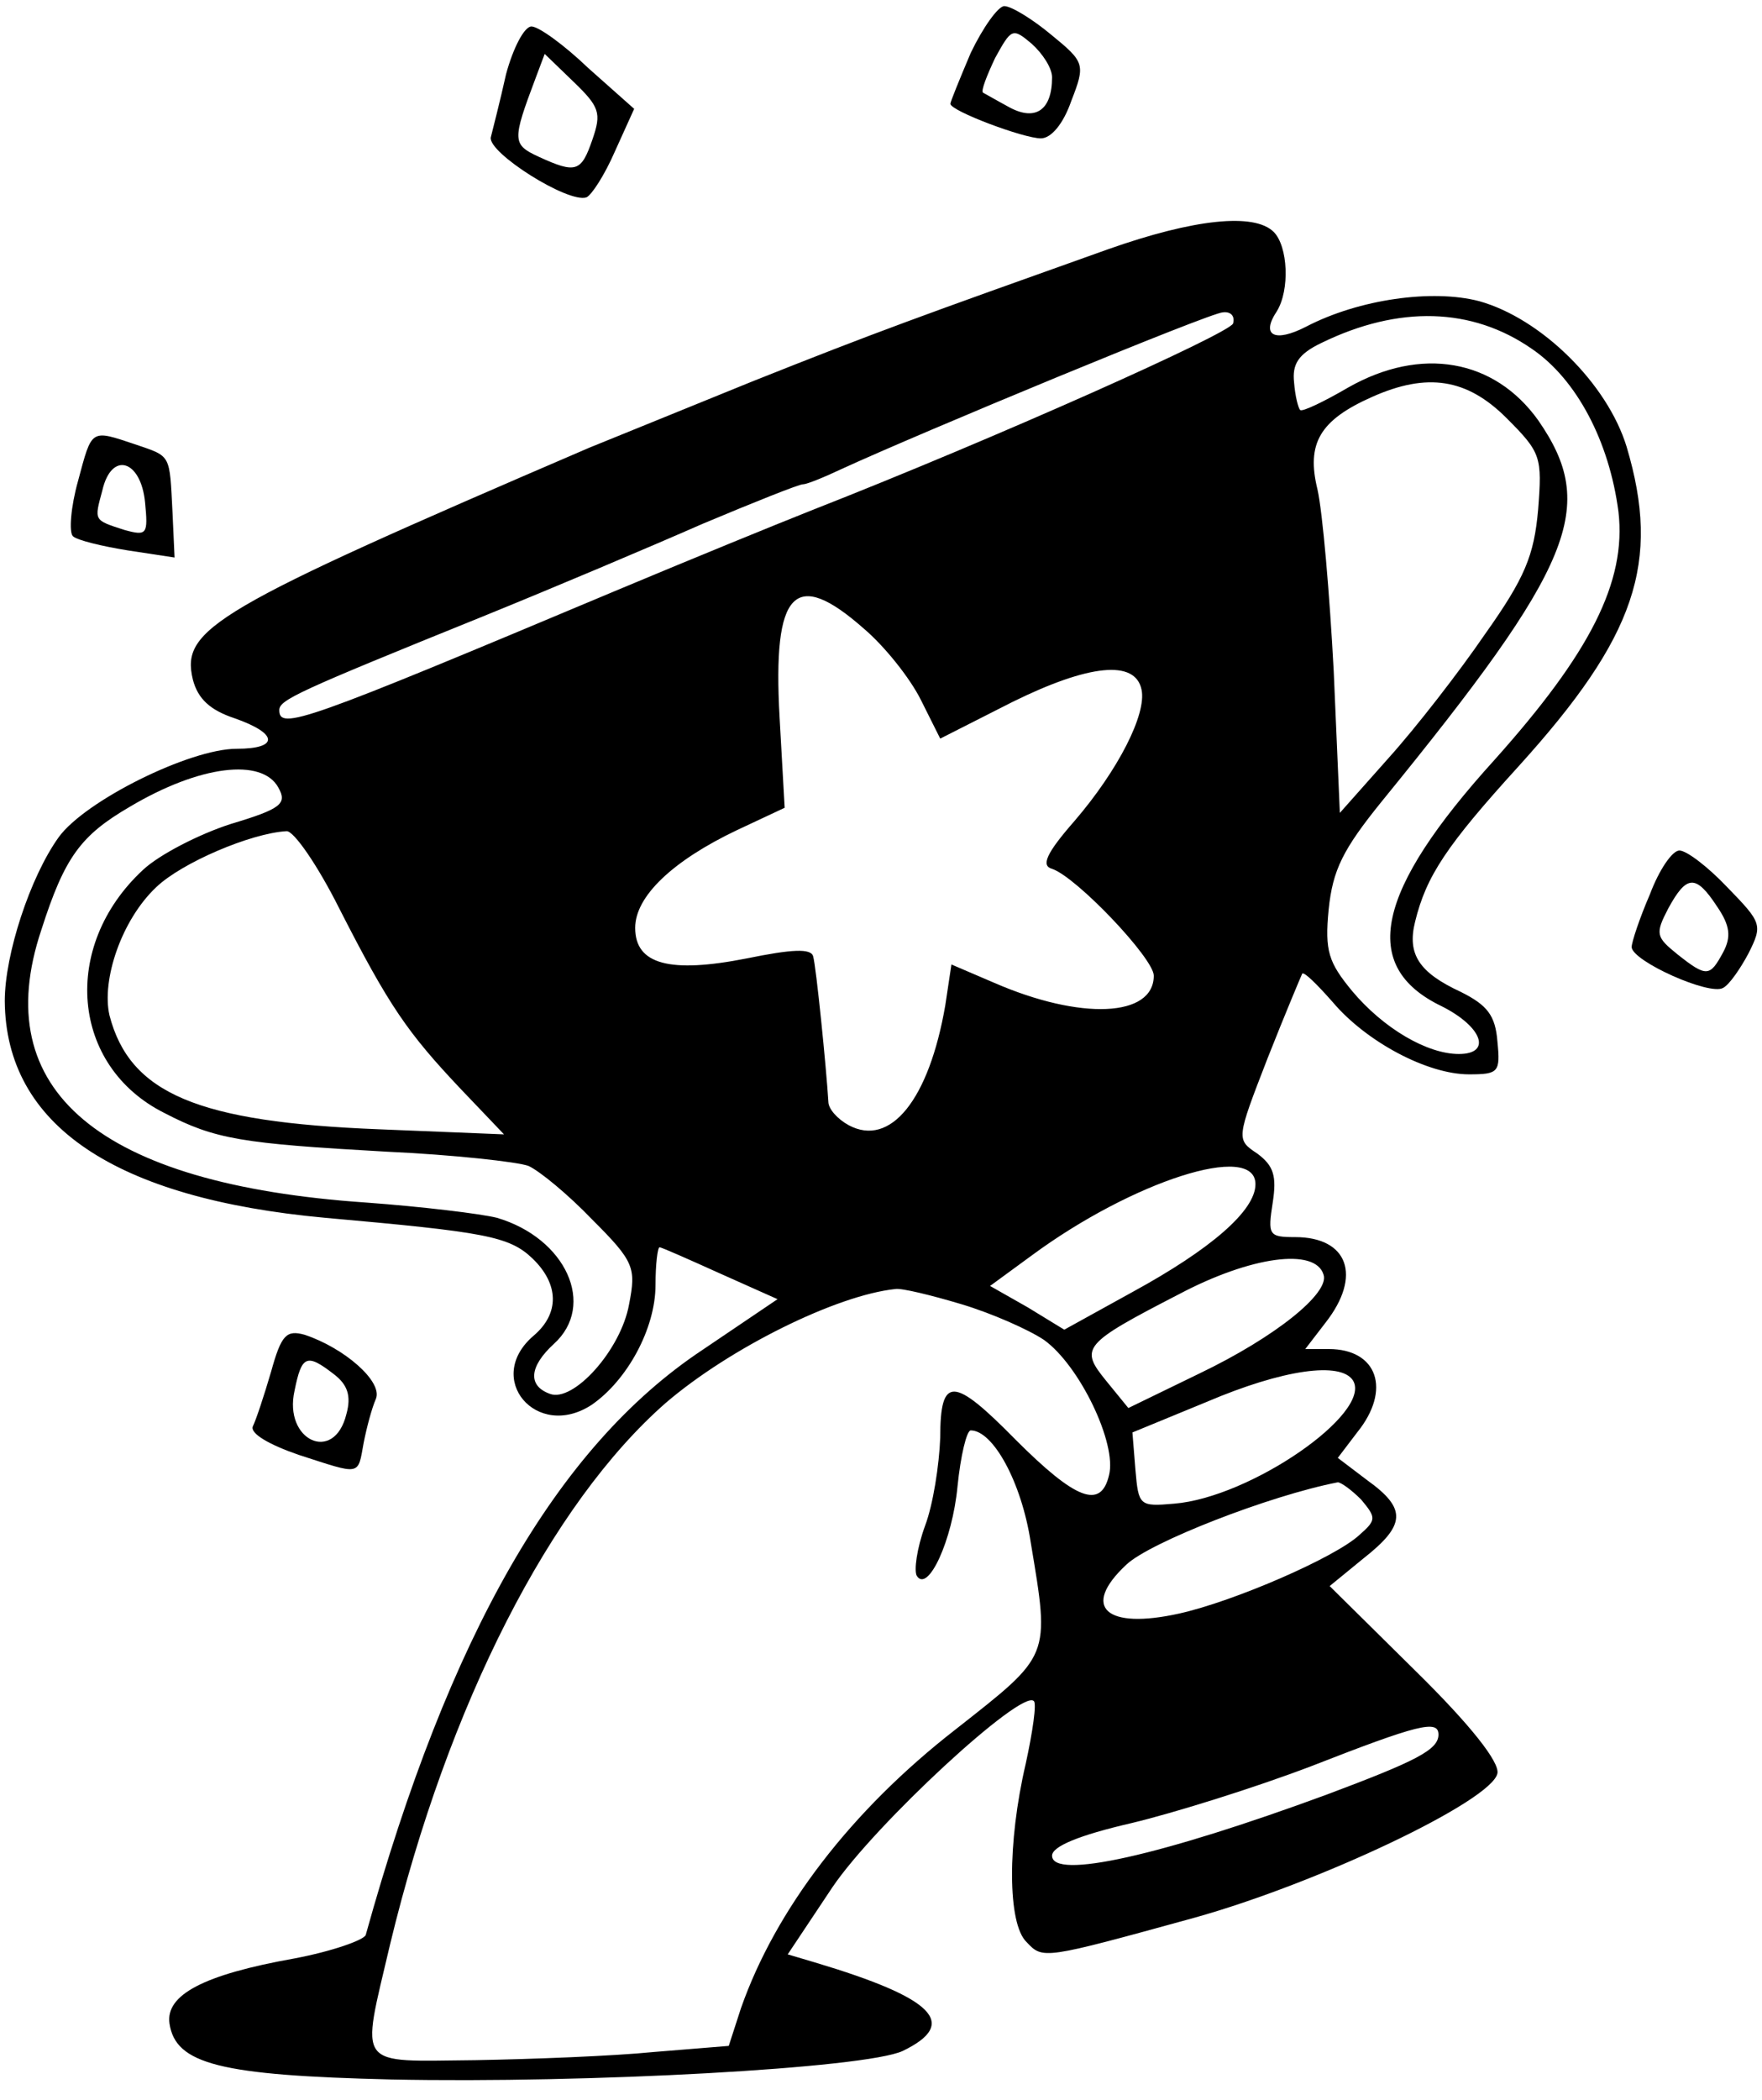 <svg width="68" height="81" viewBox="0 0 68 81" fill="none" xmlns="http://www.w3.org/2000/svg">
<path d="M37.463 2.041C37.031 3.061 36.678 3.925 36.678 4.003C36.678 4.278 39.503 5.337 40.17 5.337C40.563 5.337 41.034 4.788 41.347 3.885C41.897 2.473 41.858 2.394 40.563 1.335C39.856 0.746 39.032 0.236 38.758 0.236C38.522 0.236 37.934 1.06 37.463 2.041ZM40.602 2.983C40.602 4.239 39.974 4.67 38.993 4.16C38.483 3.885 38.012 3.611 37.934 3.572C37.855 3.493 38.09 2.904 38.404 2.237C39.032 1.099 39.072 1.06 39.817 1.688C40.249 2.08 40.602 2.63 40.602 2.983Z" fill="black"/>
<path d="M19.529 2.865C19.294 3.925 19.019 4.984 18.941 5.298C18.823 5.887 21.923 7.849 22.63 7.613C22.826 7.535 23.336 6.75 23.728 5.847L24.474 4.199L22.708 2.63C21.766 1.727 20.785 1.021 20.51 1.021C20.236 1.021 19.804 1.845 19.529 2.865ZM22.865 5.377C22.433 6.632 22.237 6.711 20.785 6.044C19.765 5.573 19.765 5.416 20.667 3.022L21.021 2.08L22.119 3.14C23.14 4.121 23.218 4.356 22.865 5.377Z" fill="black"/>
<path d="M42.761 9.615C35.383 12.244 33.853 12.793 29.026 14.716C26.24 15.854 23.415 16.992 22.747 17.267C8.228 23.506 6.972 24.252 7.443 26.214C7.639 26.96 8.11 27.391 9.052 27.705C10.74 28.294 10.779 28.882 9.131 28.882C7.326 28.882 3.284 30.884 2.263 32.296C1.165 33.827 0.184 36.809 0.184 38.614C0.223 43.402 4.422 46.227 12.545 46.973C18.706 47.522 19.647 47.679 20.55 48.542C21.57 49.523 21.61 50.661 20.589 51.525C18.666 53.173 20.707 55.567 22.826 54.193C24.2 53.252 25.298 51.25 25.298 49.563C25.298 48.778 25.377 48.111 25.455 48.111C25.534 48.111 26.593 48.582 27.81 49.131L30.007 50.112L27.103 52.074C21.492 55.802 17.332 63.062 14.114 74.638C14.036 74.834 12.819 75.266 11.367 75.541C7.836 76.169 6.384 76.953 6.541 78.052C6.776 79.622 8.503 80.053 15.095 80.21C22.708 80.367 33.382 79.779 34.834 79.112C37.032 78.052 36.05 77.071 31.459 75.698L30.4 75.384L32.126 72.794C33.774 70.361 39.425 65.142 39.896 65.613C40.014 65.691 39.857 66.79 39.582 68.046C38.876 71.067 38.876 74.207 39.621 74.913C40.249 75.58 40.249 75.58 46.096 73.971C50.884 72.637 57.594 69.458 57.79 68.399C57.869 67.967 56.77 66.554 54.612 64.435L51.315 61.178L52.61 60.119C54.258 58.824 54.298 58.196 52.767 57.097L51.629 56.234L52.375 55.253C53.709 53.605 53.16 52.035 51.276 52.035H50.374L51.158 51.015C52.571 49.21 52.022 47.718 49.981 47.718C48.961 47.718 48.922 47.64 49.118 46.384C49.275 45.364 49.157 44.971 48.529 44.501C47.705 43.951 47.705 43.951 48.922 40.812C49.589 39.124 50.217 37.633 50.256 37.555C50.334 37.476 50.844 37.986 51.433 38.654C52.728 40.184 55.083 41.44 56.691 41.44C57.83 41.44 57.908 41.361 57.79 40.184C57.712 39.164 57.398 38.771 56.378 38.261C54.769 37.516 54.298 36.809 54.612 35.553C55.043 33.788 55.828 32.61 58.614 29.549C63.127 24.566 64.108 21.701 62.774 17.228C62.028 14.795 59.478 12.283 57.084 11.616C55.279 11.145 52.453 11.538 50.413 12.597C49.196 13.225 48.647 12.95 49.275 12.008C49.785 11.184 49.706 9.497 49.157 8.948C48.411 8.202 46.096 8.438 42.761 9.615ZM47.587 12.479C47.431 12.872 38.483 16.875 31.381 19.661C30.086 20.171 26.632 21.584 23.729 22.8C11.681 27.862 10.779 28.176 10.779 27.391C10.779 26.999 11.446 26.685 18.627 23.781C21.335 22.682 25.141 21.073 27.103 20.21C29.065 19.386 30.831 18.68 30.988 18.68C31.145 18.68 31.812 18.405 32.479 18.091C35.462 16.718 46.724 12.048 47.195 12.048C47.509 12.008 47.666 12.205 47.587 12.479ZM59.124 13.46C60.851 14.638 62.107 17.031 62.46 19.739C62.774 22.447 61.361 25.194 57.673 29.314C53.081 34.376 52.453 37.28 55.632 38.81C57.202 39.595 57.594 40.655 56.299 40.655C55.083 40.655 53.395 39.674 52.179 38.222C51.276 37.123 51.119 36.691 51.276 35.083C51.433 33.552 51.826 32.767 53.317 30.923C60.773 21.78 61.675 19.543 59.36 16.207C57.673 13.853 54.847 13.343 52.022 14.952C51.08 15.501 50.256 15.893 50.177 15.815C50.099 15.736 49.981 15.265 49.942 14.755C49.864 14.049 50.099 13.657 51.002 13.225C53.984 11.773 56.809 11.851 59.124 13.46ZM58.144 16.129C59.478 17.463 59.517 17.62 59.36 19.661C59.203 21.427 58.85 22.29 57.319 24.448C56.299 25.939 54.651 28.058 53.591 29.236L51.708 31.355L51.472 25.9C51.315 22.918 51.041 19.739 50.844 18.876C50.413 17.11 50.923 16.207 52.964 15.305C55.083 14.363 56.613 14.598 58.144 16.129ZM33.343 24.252C34.128 24.919 35.109 26.136 35.54 26.999L36.286 28.49L39.072 27.077C42.015 25.625 43.82 25.429 44.056 26.606C44.252 27.548 43.153 29.706 41.466 31.669C40.367 32.924 40.171 33.395 40.602 33.513C41.544 33.827 44.527 36.966 44.527 37.633C44.527 39.242 41.701 39.36 38.366 37.908L36.718 37.202L36.482 38.771C35.854 42.421 34.363 44.265 32.754 43.402C32.322 43.166 31.969 42.774 31.969 42.499C31.891 41.204 31.498 37.28 31.381 36.888C31.302 36.574 30.557 36.613 28.83 36.966C25.848 37.555 24.513 37.202 24.513 35.789C24.513 34.572 25.965 33.199 28.438 32.022L30.282 31.158L30.086 27.666C29.811 22.761 30.674 21.897 33.343 24.252ZM10.74 30.374C11.093 31.001 10.857 31.198 8.895 31.786C7.679 32.179 6.148 32.964 5.52 33.552C2.342 36.495 2.734 41.126 6.345 42.931C8.307 43.951 9.327 44.108 14.899 44.422C17.489 44.54 19.961 44.815 20.393 44.971C20.825 45.168 21.923 46.07 22.865 47.051C24.474 48.66 24.553 48.896 24.278 50.308C23.964 52.074 22.12 54.115 21.217 53.762C20.354 53.448 20.432 52.702 21.374 51.839C23.022 50.348 21.845 47.758 19.177 46.973C18.549 46.816 16.273 46.541 14.114 46.384C3.833 45.678 -0.484 42.068 1.596 35.867C2.499 33.042 3.127 32.218 5.01 31.119C7.718 29.51 10.112 29.236 10.74 30.374ZM13.094 35.043C15.017 38.81 15.723 39.831 17.803 42.028L19.451 43.755L14.624 43.559C7.639 43.284 5.01 42.185 4.225 39.164C3.912 37.79 4.696 35.475 6.031 34.219C7.012 33.278 9.68 32.139 11.053 32.061C11.328 32.022 12.27 33.395 13.094 35.043ZM48.451 45.678C48.451 46.698 46.724 48.189 43.703 49.837L41.073 51.289L39.661 50.426L38.209 49.602L39.818 48.425C43.703 45.56 48.451 44.03 48.451 45.678ZM51.08 49.17C51.315 49.877 49.236 51.564 46.292 52.977L43.546 54.311L42.682 53.252C41.662 51.996 41.78 51.839 45.508 49.916C48.255 48.464 50.766 48.111 51.08 49.17ZM37.11 50.308C38.287 50.661 39.7 51.289 40.288 51.682C41.662 52.663 43.114 55.684 42.8 56.901C42.486 58.235 41.505 57.843 39.19 55.528C36.796 53.094 36.286 53.055 36.286 55.449C36.247 56.508 36.011 58.039 35.697 58.863C35.383 59.726 35.266 60.59 35.383 60.786C35.815 61.453 36.757 59.412 36.953 57.333C37.071 56.155 37.306 55.174 37.463 55.174C38.326 55.174 39.425 57.176 39.778 59.491C40.524 63.964 40.563 63.807 36.874 66.711C32.833 69.851 29.929 73.657 28.595 77.463L28.124 78.915L25.22 79.151C23.65 79.308 20.55 79.426 18.352 79.465C13.683 79.504 13.918 79.857 15.056 74.991C17.293 65.73 21.256 58 25.691 54.115C28.163 51.996 32.283 49.955 34.559 49.72C34.795 49.681 35.933 49.955 37.11 50.308ZM52.218 53.252C52.964 54.507 48.255 57.764 45.311 58C43.977 58.117 43.938 58.078 43.82 56.705L43.703 55.253L46.567 54.075C49.51 52.82 51.747 52.506 52.218 53.252ZM52.532 57.843C53.12 58.549 53.12 58.628 52.453 59.216C51.512 60.08 47.627 61.767 45.508 62.238C42.682 62.866 41.701 62.002 43.467 60.354C44.37 59.491 49 57.686 51.629 57.176C51.747 57.176 52.139 57.45 52.532 57.843ZM55.514 66.907C55.514 67.496 54.651 67.928 51.198 69.223C44.801 71.577 40.602 72.519 40.602 71.577C40.602 71.224 41.623 70.793 43.663 70.322C45.311 69.929 48.451 68.948 50.609 68.124C54.729 66.515 55.514 66.319 55.514 66.907Z" fill="black"/>
<path d="M3.009 18.562C2.734 19.543 2.655 20.524 2.812 20.681C2.969 20.838 3.95 21.073 4.931 21.23L6.737 21.505L6.658 19.778C6.54 17.502 6.619 17.62 5.245 17.149C3.48 16.56 3.558 16.521 3.009 18.562ZM5.599 19.386C5.716 20.602 5.677 20.681 4.814 20.445C3.597 20.053 3.636 20.092 3.95 18.915C4.304 17.384 5.442 17.738 5.599 19.386Z" fill="black"/>
<path d="M63.675 34.494C63.283 35.397 62.969 36.338 62.969 36.535C63.008 37.084 65.99 38.418 66.501 38.104C66.736 37.986 67.168 37.359 67.481 36.77C68.031 35.671 67.992 35.593 66.657 34.219C65.912 33.434 65.088 32.806 64.813 32.806C64.538 32.806 64.028 33.552 63.675 34.494ZM66.265 34.965C66.775 35.71 66.814 36.142 66.501 36.731C65.99 37.672 65.873 37.712 64.735 36.809C63.91 36.142 63.871 36.024 64.381 35.043C65.088 33.748 65.441 33.709 66.265 34.965Z" fill="black"/>
<path d="M10.465 52.898C10.19 53.84 9.876 54.782 9.758 55.017C9.641 55.292 10.386 55.724 11.524 56.116C13.957 56.901 13.8 56.94 14.036 55.645C14.153 55.057 14.35 54.311 14.507 53.958C14.781 53.291 13.29 51.996 11.76 51.486C11.053 51.289 10.857 51.486 10.465 52.898ZM12.898 53.016C13.408 53.409 13.565 53.84 13.368 54.547C12.898 56.469 10.935 55.567 11.367 53.644C11.642 52.27 11.838 52.192 12.898 53.016Z" fill="black"/>
</svg>

